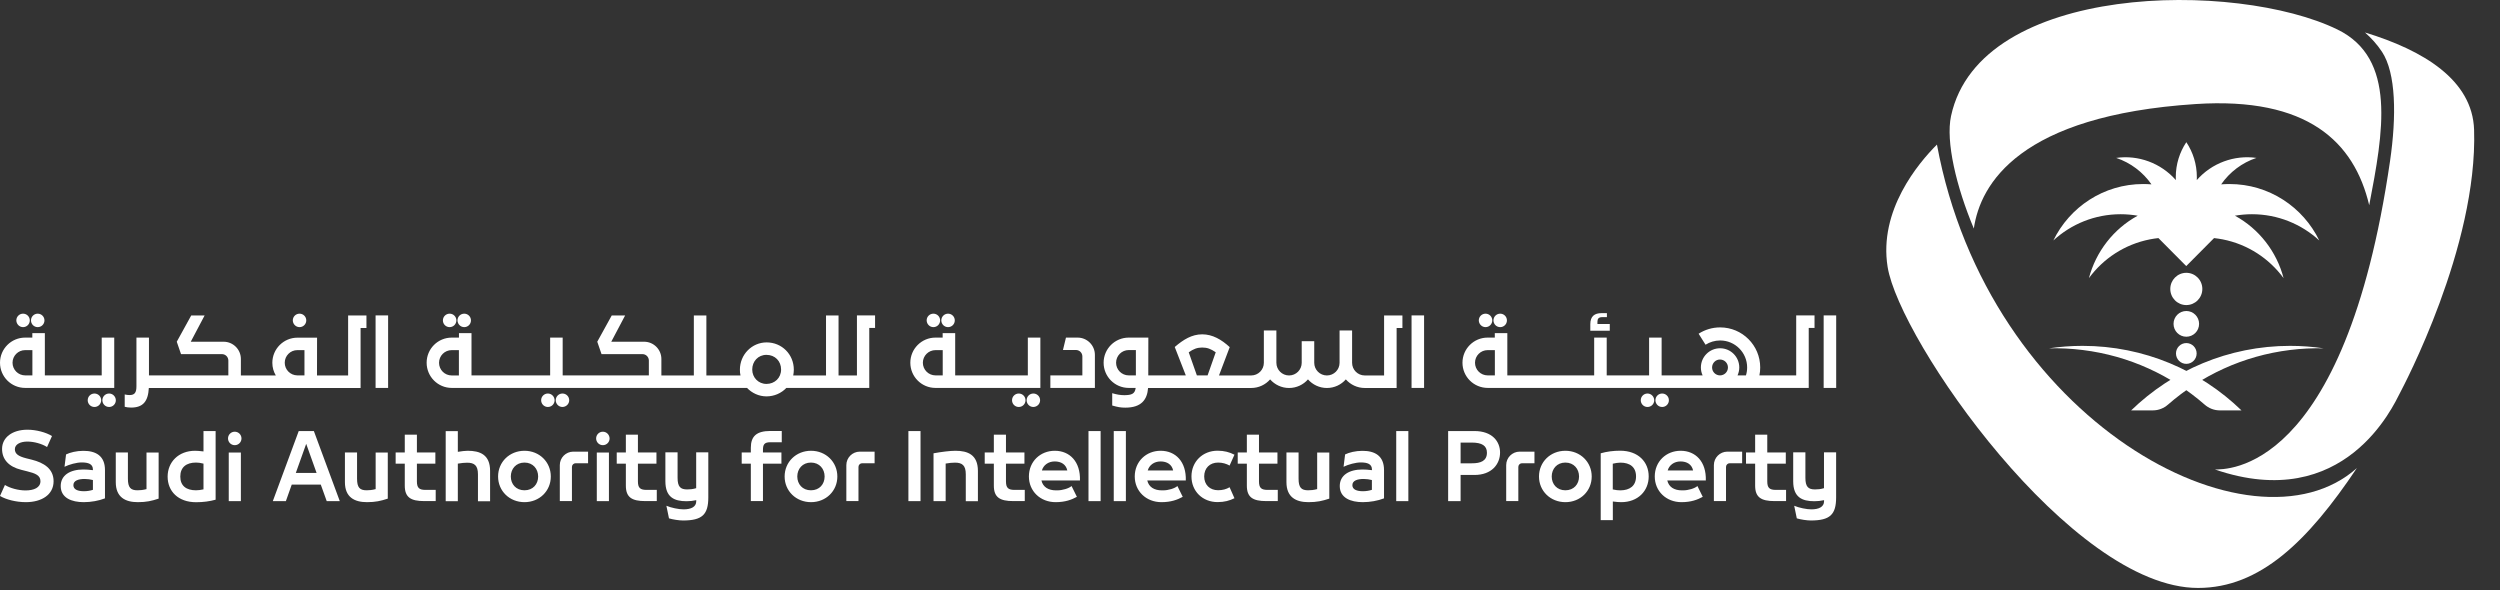 <svg width="970" height="229" viewBox="0 0 970 229" fill="none" xmlns="http://www.w3.org/2000/svg">
<rect x="0" y="0" width="970" height="229" fill="#333333" stroke="none"/>
<path d="M145.726 150.512H150.588V122.376H145.726V150.512ZM332.416 122.376H339.527V127.238H337.277V150.512H305.107C303.167 152.556 300.4 153.797 297.4 153.797C294.452 153.797 291.736 152.504 289.849 150.512H175.285C169.906 150.512 165.535 146.142 165.535 140.737C165.535 135.332 169.906 130.988 175.285 130.988H178.078V129.255H182.94V145.651H213.456V130.988H218.317V145.651H251.756V139.884C251.756 138.513 250.644 137.401 249.273 137.401H233.394L231.739 132.591L237.351 122.402H242.549L237.17 132.591H249.919C253.618 132.591 256.617 135.591 256.617 139.289V145.677H269.212V122.402H274.074V145.677H287.314C287.133 144.978 287.082 144.228 287.082 143.452C287.082 137.556 291.736 132.85 297.452 132.85C303.322 132.85 308.003 137.453 308.003 143.452C308.003 144.228 307.9 144.978 307.77 145.677H320.494V122.402H325.356V145.677H332.493V122.376H332.416ZM178.052 135.849H175.259C172.544 135.849 170.346 138.048 170.346 140.763C170.346 143.478 172.544 145.677 175.259 145.677H178.052V135.849ZM303.064 143.375C303.064 140.116 300.71 137.685 297.374 137.685C294.142 137.685 291.866 140.22 291.866 143.375C291.866 146.504 294.271 148.961 297.374 148.961C300.581 148.961 303.064 146.633 303.064 143.375ZM353.208 140.737C353.208 135.358 357.578 130.988 362.957 130.988H365.75V129.255H370.612V145.651H398.8V130.988H403.662V150.512H362.957C357.578 150.512 353.208 146.142 353.208 140.737ZM358.07 140.737C358.07 143.452 360.268 145.651 362.983 145.651H365.776V135.849H362.983C360.268 135.849 358.07 138.048 358.07 140.737ZM547.681 150.512H552.543V122.376H547.681V150.512ZM624.592 125.712H619.807V124.781C619.807 123.669 620.299 123.048 621.669 123.048H623.48V121.497H621.411C618.695 121.497 617.04 122.686 617.04 125.789V128.324H624.592V125.712V125.712ZM567.439 140.737C567.439 135.358 571.81 130.988 577.189 130.988H579.982V129.255H584.844V145.651H618.54V130.988H623.402V145.651H639.85V130.988H644.711V145.651H660.487H660.616C660.176 144.72 659.944 143.659 659.944 142.573C659.944 138.461 663.28 135.125 667.391 135.125C671.503 135.125 674.839 138.461 674.839 142.573C674.839 143.685 674.581 144.72 674.167 145.651H674.348H677.426C677.736 144.668 677.891 143.634 677.891 142.573C677.891 136.78 673.184 132.1 667.417 132.1C665.323 132.1 663.383 132.72 661.754 133.755L659.064 129.488C661.469 127.936 664.34 127.031 667.417 127.031C676.003 127.031 682.96 133.987 682.96 142.573C682.96 143.634 682.856 144.668 682.649 145.651H696.925V122.376H704.036V127.238H701.786V150.512H577.266C571.81 150.512 567.439 146.142 567.439 140.737ZM664.288 142.573C664.288 144.28 665.659 145.651 667.366 145.651C669.072 145.651 670.443 144.28 670.443 142.573C670.443 140.866 669.072 139.496 667.366 139.496C665.685 139.47 664.288 140.866 664.288 142.573ZM572.301 140.737C572.301 143.452 574.499 145.651 577.215 145.651H580.008V135.849H577.215C574.499 135.849 572.301 138.048 572.301 140.737ZM707.579 122.376V150.512H712.441V122.376H707.579ZM34.033 155.297C34.033 156.745 35.197 157.909 36.645 157.909C38.093 157.909 39.257 156.745 39.257 155.297C39.257 153.849 38.093 152.685 36.645 152.685C35.197 152.685 34.033 153.849 34.033 155.297ZM42.334 152.685C40.886 152.685 39.722 153.849 39.722 155.297C39.722 156.745 40.886 157.909 42.334 157.909C43.782 157.909 44.946 156.745 44.946 155.297C44.92 153.849 43.757 152.685 42.334 152.685ZM116.219 126.927C117.667 126.927 118.831 125.764 118.831 124.315C118.831 122.867 117.667 121.703 116.219 121.703C114.771 121.703 113.607 122.867 113.607 124.315C113.633 125.764 114.796 126.927 116.219 126.927ZM212.576 152.685C211.128 152.685 209.964 153.849 209.964 155.297C209.964 156.745 211.128 157.909 212.576 157.909C214.025 157.909 215.188 156.745 215.188 155.297C215.162 153.849 213.999 152.685 212.576 152.685ZM220.852 155.297C220.852 153.849 219.688 152.685 218.24 152.685C216.792 152.685 215.628 153.849 215.628 155.297C215.628 156.745 216.792 157.909 218.24 157.909C219.688 157.883 220.852 156.719 220.852 155.297ZM576.387 126.927C577.835 126.927 578.999 125.764 578.999 124.315C578.999 122.867 577.835 121.703 576.387 121.703C574.939 121.703 573.775 122.867 573.775 124.315C573.801 125.764 574.965 126.927 576.387 126.927ZM582.076 126.927C583.525 126.927 584.688 125.764 584.688 124.315C584.688 122.867 583.525 121.703 582.076 121.703C580.628 121.703 579.465 122.867 579.465 124.315C579.465 125.764 580.628 126.927 582.076 126.927ZM395.283 152.685C393.835 152.685 392.671 153.849 392.671 155.297C392.671 156.745 393.835 157.909 395.283 157.909C396.732 157.909 397.895 156.745 397.895 155.297C397.895 153.849 396.732 152.685 395.283 152.685ZM403.559 155.297C403.559 153.849 402.395 152.685 400.947 152.685C399.499 152.685 398.335 153.849 398.335 155.297C398.335 156.745 399.499 157.909 400.947 157.909C402.395 157.883 403.559 156.719 403.559 155.297ZM639.229 152.685C637.781 152.685 636.617 153.849 636.617 155.297C636.617 156.745 637.781 157.909 639.229 157.909C640.677 157.909 641.841 156.745 641.841 155.297C641.815 153.849 640.651 152.685 639.229 152.685ZM642.306 155.297C642.306 156.745 643.47 157.909 644.918 157.909C646.367 157.909 647.53 156.745 647.53 155.297C647.53 153.849 646.367 152.685 644.918 152.685C643.47 152.685 642.306 153.849 642.306 155.297ZM362.156 126.927C363.604 126.927 364.768 125.764 364.768 124.315C364.768 122.867 363.604 121.703 362.156 121.703C360.707 121.703 359.544 122.867 359.544 124.315C359.57 125.764 360.733 126.927 362.156 126.927ZM367.845 126.927C369.293 126.927 370.457 125.764 370.457 124.315C370.457 122.867 369.293 121.703 367.845 121.703C366.397 121.703 365.233 122.867 365.233 124.315C365.233 125.764 366.397 126.927 367.845 126.927ZM424.817 137.685C424.817 133.987 421.817 130.988 418.119 130.988H413.593L412.429 135.798H417.472C418.843 135.798 419.955 136.91 419.955 138.28V145.651H407.541V150.512H424.817V137.685ZM174.457 126.927C175.906 126.927 177.069 125.764 177.069 124.315C177.069 122.867 175.906 121.703 174.457 121.703C173.009 121.703 171.845 122.867 171.845 124.315C171.845 125.764 173.009 126.927 174.457 126.927ZM180.121 126.927C181.569 126.927 182.733 125.764 182.733 124.315C182.733 122.867 181.569 121.703 180.121 121.703C178.673 121.703 177.509 122.867 177.509 124.315C177.535 125.764 178.699 126.927 180.121 126.927ZM8.948 126.927C10.396 126.927 11.56 125.764 11.56 124.315C11.56 122.867 10.396 121.703 8.948 121.703C7.5 121.703 6.336 122.867 6.336 124.315C6.362 125.764 7.526 126.927 8.948 126.927ZM14.637 126.927C16.085 126.927 17.249 125.764 17.249 124.315C17.249 122.867 16.085 121.703 14.637 121.703C13.189 121.703 12.025 122.867 12.025 124.315C12.025 125.764 13.189 126.927 14.637 126.927ZM0 140.737C0 135.358 4.37 130.988 9.75 130.988H12.543V129.255H17.404V145.651H39.464V130.988H44.325V150.512H9.775C4.37 150.512 0 146.142 0 140.737ZM4.862 140.737C4.862 143.452 7.06 145.651 9.775 145.651H12.568V135.849H9.75C7.06 135.849 4.862 138.048 4.862 140.737ZM50.843 158.141C49.937 158.141 48.98 158.012 48.386 157.831V153.047C49.11 153.228 49.705 153.28 50.325 153.28C52.265 153.28 52.937 152.271 52.937 149.892V130.988H57.799V145.651H88.599V139.884C88.599 138.513 87.487 137.401 86.117 137.401H70.238L68.583 132.591L74.195 122.402H79.393L74.014 132.591H86.763C90.461 132.591 93.461 135.591 93.461 139.289V145.677H107.012C106.159 144.228 105.668 142.573 105.668 140.763C105.668 135.384 110.038 131.013 115.417 131.013H118.184H119.503H123.02L122.994 145.677H135.071V122.402H142.183V127.264H139.907V150.538H57.747C57.463 155.84 55.42 158.141 50.843 158.141ZM110.478 140.737C110.478 143.452 112.676 145.625 115.365 145.651H118.132V135.849H115.365C112.676 135.849 110.478 138.048 110.478 140.737ZM440.643 150.512H437.954C432.575 150.512 428.204 146.142 428.204 140.737C428.204 135.332 432.575 130.988 437.954 130.988H440.721H442.04H445.557L445.531 145.651H460.091L455.798 134.634C459.134 131.763 462.444 129.72 466.452 129.72C470.487 129.72 473.952 131.763 477.133 134.686L472.969 145.677H485.46C488.176 145.677 490.374 143.478 490.374 140.763V128.22H495.236V140.763C495.236 143.478 497.434 145.677 500.149 145.677C502.865 145.677 505.063 143.478 505.063 140.763V132.384H509.925V140.763C509.925 143.478 512.123 145.677 514.838 145.677C517.554 145.677 519.752 143.478 519.752 140.763V128.22H524.614V140.763C524.614 143.478 526.812 145.677 529.527 145.677H537.027V122.402H544.139V127.264H541.889V150.538H529.527C526.605 150.538 523.993 149.245 522.183 147.202C520.398 149.245 517.786 150.538 514.838 150.538C511.916 150.538 509.304 149.245 507.494 147.202C505.709 149.245 503.097 150.538 500.149 150.538C497.227 150.538 494.615 149.245 492.805 147.202C491.02 149.245 488.408 150.538 485.46 150.538H445.453C445.117 155.09 442.842 158.167 436.609 158.167C434.747 158.167 433.661 157.935 431.54 157.34V152.556C433.247 153.073 434.721 153.331 436.247 153.331C438.937 153.28 440.333 152.943 440.643 150.512ZM461.229 136.703L464.384 145.651H468.547L471.702 136.677C469.763 135.358 468.418 134.841 466.427 134.841C464.539 134.841 463.013 135.41 461.229 136.703ZM440.721 145.651V135.824H437.954C435.238 135.824 433.04 138.022 433.04 140.737C433.04 143.452 435.238 145.651 437.954 145.651H440.721Z" fill="white"/>
<path d="M40.731 182.373V193.364C38.352 194.295 35.3 194.838 32.507 194.838C27.775 194.838 23.559 193.183 23.559 188.579C23.559 184.364 27.206 182.166 32.352 182.166C33.361 182.166 34.628 182.243 36.05 182.424V182.166C36.05 180.019 34.266 179.425 31.68 179.425C29.74 179.425 26.895 180.2 25.033 181.106L25.628 176.321C27.128 175.571 29.688 174.925 32.3 174.925C37.188 174.899 40.731 176.864 40.731 182.373ZM36.05 186.252C35.171 186.019 33.904 185.838 32.869 185.838C30.49 185.838 28.473 186.433 28.473 188.243C28.473 189.976 30.283 190.596 32.585 190.596C33.748 190.596 35.042 190.39 36.05 190.053V186.252ZM56.868 189.769C55.498 190.131 54.386 190.234 53.351 190.234C50.713 190.234 49.627 189.2 49.627 185.735V175.545H44.92V187.079C44.92 192.95 48.644 194.838 53.48 194.838C56.739 194.838 58.834 194.372 61.549 193.467V175.571H56.842V189.769H56.868ZM78.953 167.244H83.66V193.881C81.358 194.527 78.798 194.863 76.083 194.863C69.1 194.863 65.04 190.571 65.04 184.933C65.04 179.295 69.255 174.899 75.695 174.899C76.522 174.899 77.66 175.002 78.953 175.158V167.244V167.244ZM78.953 179.89C77.815 179.58 76.884 179.476 76.031 179.476C72.333 179.476 69.954 181.261 69.954 184.907C69.954 188.553 72.333 190.234 76.031 190.234C76.936 190.234 77.919 190.105 78.953 189.872V179.89ZM88.755 194.45H93.461V175.571H88.755V194.45ZM145.778 189.769C144.407 190.131 143.295 190.234 142.261 190.234C139.623 190.234 138.537 189.2 138.537 185.735V175.545H133.83V187.079C133.83 192.95 137.554 194.838 142.39 194.838C145.649 194.838 147.743 194.372 150.459 193.467V175.571H145.752V189.769H145.778ZM161.76 186.769V179.916H168.923V175.545H161.76V168.641H157.053V175.545H153.51V179.916H157.053V188.424C157.053 192.95 159.355 194.424 164.605 194.424H169.053V190.079H165.096C162.639 190.079 161.76 189.303 161.76 186.769ZM181.44 174.899C180.406 174.899 179.061 175.08 177.638 175.313V167.27H172.932V194.476H177.638V179.89C178.983 179.657 180.224 179.528 181.233 179.528C184.026 179.528 185.448 180.562 185.448 184.028V194.501H190.155V182.709C190.155 176.425 186.276 174.899 181.44 174.899ZM213.714 184.881C213.714 190.519 209.292 194.838 203.499 194.838C197.706 194.838 193.258 190.519 193.258 184.881C193.258 179.269 197.681 174.899 203.499 174.899C209.292 174.899 213.714 179.269 213.714 184.881ZM208.801 184.881C208.801 181.933 206.784 179.476 203.499 179.476C200.215 179.476 198.198 181.933 198.198 184.881C198.198 187.855 200.215 190.234 203.499 190.234C206.784 190.234 208.801 187.855 208.801 184.881ZM231.558 194.45H236.265V175.571H231.558V194.45ZM247.514 186.769V179.916H254.704V175.545H247.514V168.641H242.834V175.545H239.291V179.916H242.834V188.424C242.834 192.95 245.135 194.424 250.385 194.424H254.833V190.079H250.876C248.394 190.079 247.514 189.303 247.514 186.769ZM270.143 189.407C268.772 189.821 267.634 189.898 266.626 189.898C264.014 189.898 262.902 188.864 262.902 185.398V175.494H258.169V186.717C258.169 192.924 261.583 194.476 266.393 194.476C267.608 194.476 268.876 194.346 270.143 194.062V194.476C270.143 196.7 268.1 197.631 265.203 197.631C263.367 197.631 260.419 197.036 258.557 196.234L259.566 201.122C261.066 201.587 263.522 201.949 264.996 201.949C272.47 201.949 274.824 199.648 274.824 192.976V175.494H270.117V189.407H270.143ZM291.323 173.735V175.545H287.78V179.916H291.323V194.424H296.029V179.916H303.193V175.545H296.029V174.614C296.029 172.571 296.469 171.589 298.874 171.589H303.322V167.218H298.822C293.599 167.244 291.323 169.21 291.323 173.735ZM324.89 184.881C324.89 190.519 320.468 194.838 314.675 194.838C308.882 194.838 304.434 190.519 304.434 184.881C304.434 179.269 308.856 174.899 314.675 174.899C320.468 174.899 324.89 179.269 324.89 184.881ZM319.951 184.881C319.951 181.933 317.934 179.476 314.649 179.476C311.365 179.476 309.348 181.933 309.348 184.881C309.348 187.855 311.365 190.234 314.649 190.234C317.959 190.234 319.951 187.855 319.951 184.881ZM370.69 174.899C368.647 174.899 365.13 175.339 362.207 175.882V194.45H366.914V179.864C368.259 179.631 369.5 179.502 370.509 179.502C373.302 179.502 374.724 180.537 374.724 184.002V194.476H379.431V182.683C379.405 176.425 375.5 174.899 370.69 174.899ZM390.318 186.769V179.916H397.482V175.545H390.318V168.641H385.612V175.545H382.069V179.916H385.612V188.424C385.612 192.95 387.913 194.424 393.163 194.424H397.611V190.079H393.654C391.197 190.079 390.318 189.303 390.318 186.769ZM419.024 186.433H404.076C404.671 189.019 406.817 190.26 409.74 190.26H410.231C412.197 190.26 414.757 189.51 415.765 188.579L417.834 192.769C415.817 193.881 413.309 194.838 409.585 194.838C403.611 194.838 399.214 190.545 399.214 184.881C399.214 179.037 403.662 174.899 409.248 174.899C415.067 174.899 419.257 179.14 419.024 186.433ZM414.11 182.528C413.619 180.226 411.757 179.037 409.223 179.037C406.714 179.037 404.826 180.511 404.257 182.528H414.11ZM422.334 194.45H427.041V167.244H422.334V194.45ZM432.135 194.45H436.842V167.244H432.135V194.45ZM460.091 186.433H445.143C445.738 189.019 447.885 190.26 450.807 190.26H451.298C453.264 190.26 455.824 189.51 456.832 188.579L458.901 192.769C456.884 193.881 454.376 194.838 450.652 194.838C444.678 194.838 440.281 190.545 440.281 184.881C440.281 179.037 444.73 174.899 450.315 174.899C456.134 174.899 460.324 179.14 460.091 186.433ZM455.177 182.528C454.686 180.226 452.824 179.037 450.29 179.037C447.781 179.037 445.893 180.511 445.324 182.528H455.177ZM472.633 179.476C474.366 179.476 475.84 179.942 477.081 180.64L478.969 176.425C477.056 175.442 475.013 174.873 472.426 174.873C466.582 174.873 462.289 179.166 462.289 184.855C462.289 190.596 466.582 194.812 472.426 194.812C475.013 194.812 477.056 194.269 478.969 193.312L477.081 189.045C475.84 189.795 474.366 190.209 472.633 190.209C469.375 190.209 467.228 188.062 467.228 184.855C467.228 181.649 469.375 179.476 472.633 179.476ZM488.486 186.769V179.916H495.65V175.545H488.486V168.641H483.779V175.545H480.236V179.916H483.779V188.424C483.779 192.95 486.081 194.424 491.331 194.424H495.779V190.079H491.822C489.365 190.079 488.486 189.303 488.486 186.769ZM511.089 189.769C509.718 190.131 508.606 190.234 507.571 190.234C504.934 190.234 503.847 189.2 503.847 185.735V175.545H499.141V187.079C499.141 192.95 502.865 194.838 507.701 194.838C510.959 194.838 513.054 194.372 515.769 193.467V175.571H511.063V189.769H511.089ZM537.001 182.373V193.364C534.622 194.295 531.57 194.838 528.777 194.838C524.045 194.838 519.829 193.183 519.829 188.579C519.829 184.364 523.476 182.166 528.622 182.166C529.631 182.166 530.898 182.243 532.32 182.424V182.166C532.32 180.019 530.536 179.425 527.95 179.425C526.01 179.425 523.166 180.2 521.304 181.106L521.898 176.321C523.398 175.571 525.958 174.925 528.57 174.925C533.458 174.899 537.001 176.864 537.001 182.373ZM532.294 186.252C531.415 186.019 530.148 185.838 529.114 185.838C526.734 185.838 524.717 186.433 524.717 188.243C524.717 189.976 526.527 190.596 528.829 190.596C529.993 190.596 531.286 190.39 532.294 190.053V186.252V186.252ZM541.734 194.45H546.44V167.244H541.734V194.45ZM617.584 184.881C617.584 190.519 613.161 194.838 607.369 194.838C601.576 194.838 597.128 190.519 597.128 184.881C597.128 179.269 601.55 174.899 607.369 174.899C613.161 174.899 617.584 179.269 617.584 184.881ZM612.67 184.881C612.67 181.933 610.653 179.476 607.369 179.476C604.084 179.476 602.067 181.933 602.067 184.881C602.067 187.855 604.084 190.234 607.369 190.234C610.653 190.234 612.67 187.855 612.67 184.881ZM639.695 184.855C639.695 190.493 635.505 194.838 629.04 194.838C628.212 194.838 627.1 194.76 625.781 194.579V201.82H621.075V175.882C623.376 175.209 625.962 174.873 628.652 174.873C635.634 174.899 639.695 179.218 639.695 184.855ZM634.781 184.855C634.781 181.209 632.402 179.502 628.704 179.502C627.773 179.502 626.79 179.683 625.756 179.916V189.898C626.893 190.157 627.824 190.26 628.704 190.26C632.402 190.234 634.781 188.476 634.781 184.855ZM661.857 186.433H646.91C647.505 189.019 649.651 190.26 652.573 190.26H653.065C655.03 190.26 657.59 189.51 658.599 188.579L660.668 192.769C658.651 193.881 656.142 194.838 652.418 194.838C646.444 194.838 642.048 190.545 642.048 184.881C642.048 179.037 646.496 174.899 652.082 174.899C657.901 174.899 662.09 179.14 661.857 186.433ZM656.918 182.528C656.427 180.226 654.565 179.037 652.03 179.037C649.522 179.037 647.634 180.511 647.065 182.528H656.918ZM685.701 186.769V179.916H692.89V175.545H685.701V168.641H680.994V175.545H677.451V179.916H680.994V188.424C680.994 192.95 683.296 194.424 688.546 194.424H692.994V190.079H689.037C686.58 190.079 685.701 189.303 685.701 186.769ZM707.735 189.407C706.364 189.821 705.226 189.898 704.218 189.898C701.606 189.898 700.494 188.864 700.494 185.398V175.494H695.761V186.717C695.761 192.924 699.175 194.476 703.985 194.476C705.2 194.476 706.467 194.346 707.735 194.062V194.476C707.735 196.7 705.692 197.631 702.795 197.631C700.959 197.631 698.011 197.036 696.149 196.234L697.157 201.122C698.657 201.587 701.114 201.949 702.588 201.949C710.062 201.949 712.415 199.648 712.415 192.976V175.494H707.709V189.407H707.735ZM328.381 180.459V194.424H333.088V181.157C333.088 180.381 333.735 179.735 334.51 179.735C336.372 179.735 339.346 179.735 339.346 179.735V175.235H333.579C330.709 175.261 328.381 177.588 328.381 180.459ZM217.206 180.459V194.424H221.912V181.157C221.912 180.381 222.559 179.735 223.335 179.735C225.197 179.735 228.171 179.735 228.171 179.735V175.235H222.404C219.533 175.261 217.206 177.588 217.206 180.459ZM584.404 180.459V194.424H589.111V181.157C589.111 180.381 589.757 179.735 590.533 179.735C592.395 179.735 595.369 179.735 595.369 179.735V175.235H589.602C586.732 175.261 584.404 177.588 584.404 180.459ZM664.987 180.459V194.424H669.693V181.157C669.693 180.381 670.34 179.735 671.116 179.735C672.978 179.735 675.952 179.735 675.952 179.735V175.235H670.185C667.314 175.261 664.987 177.588 664.987 180.459ZM91.082 167.503C89.634 167.503 88.47 168.666 88.47 170.115C88.47 171.563 89.634 172.727 91.082 172.727C92.53 172.727 93.694 171.563 93.694 170.115C93.694 168.666 92.53 167.503 91.082 167.503ZM233.912 167.503C232.463 167.503 231.3 168.666 231.3 170.115C231.3 171.563 232.463 172.727 233.912 172.727C235.36 172.727 236.524 171.563 236.524 170.115C236.498 168.666 235.334 167.503 233.912 167.503Z" fill="white"/>
<path d="M20.792 186.717C20.792 191.941 16.189 194.837 10.034 194.837C6.232 194.837 2.327 193.829 0 192.432L1.914 188.165C3.827 189.381 7.086 190.286 9.905 190.286C13.189 190.286 15.697 189.2 15.697 186.691C15.697 184.415 13.655 183.64 10.525 182.864L8.275 182.295C3.336 181.079 0.802 178.209 0.802 174.174C0.802 169.752 4.758 166.727 10.655 166.727C14.043 166.727 17.87 167.761 20.172 169.183L18.258 173.45C16.267 172.183 13.215 171.33 10.603 171.33C8.017 171.33 5.767 172.338 5.767 174.278C5.767 176.062 7.086 177.019 10.086 177.795L12.361 178.364C16.991 179.528 20.792 181.855 20.792 186.717ZM121.779 167.244L131.839 194.449H126.77L124.468 188.036H113.193L110.917 194.449H105.849L115.908 167.244H121.779ZM122.839 183.51L118.805 172.209L114.771 183.51H122.839ZM582.025 175.571C582.025 180.097 578.792 184.286 572.068 184.286H566.715V194.449H561.879V167.244H572.068C578.999 167.244 582.025 171.304 582.025 175.571ZM576.93 175.649C576.93 172.959 575.016 171.718 571.034 171.718H566.715V179.76H571.034C574.551 179.786 576.93 178.804 576.93 175.649ZM352.458 194.449H357.164V167.244H352.458V194.449Z" fill="white"/>
<path d="M919.252 79.628C924.699 51.336 929.991 22.708 906.945 11.458C867.816 -7.653 768.207 -6.851 757.006 45C754.873 54.905 759.035 72.438 765.844 88.679C768.362 71.3 783.623 44.819 851.887 40.371C895.41 37.526 913.445 55.086 919.252 79.628Z" fill="white"/>
<path d="M959.948 50.353C959.332 31.009 940.268 19.501 917.607 12.596C920.074 14.768 922.309 17.225 924.21 20.095C929.683 28.371 929.863 45.051 927.345 62.43C909.591 184.415 863.345 182.036 859.415 182.165C909.797 199.44 928.706 157.21 931.147 152.555C932.406 150.124 961.387 95.738 959.948 50.353Z" fill="white"/>
<path d="M867.148 83.688C869.28 83.326 871.49 83.119 873.751 83.119C883.822 83.119 892.994 86.972 899.88 93.308C893.585 80.326 880.353 71.404 865.041 71.404C863.962 71.404 862.883 71.456 861.804 71.534C865.118 66.775 869.897 63.129 875.498 61.267C866.916 60.051 858.155 63.258 852.349 69.878C852.375 69.49 852.375 69.077 852.375 68.689C852.375 63.672 850.859 59.017 848.29 55.164C845.72 59.043 844.204 63.698 844.204 68.689C844.204 69.077 844.23 69.49 844.23 69.878C838.424 63.258 829.663 60.051 821.081 61.267C826.657 63.129 831.461 66.775 834.775 71.534C833.696 71.456 832.643 71.404 831.538 71.404C816.226 71.404 802.994 80.352 796.7 93.308C803.585 86.972 812.757 83.119 822.829 83.119C825.064 83.119 827.273 83.326 829.431 83.688C820.028 88.809 813.22 97.653 810.496 107.92C816.046 100.368 824.319 94.808 834.185 92.869C835.289 92.662 836.394 92.481 837.473 92.377L848.264 103.239L859.055 92.377C860.159 92.507 861.264 92.662 862.343 92.869C872.235 94.808 880.482 100.368 886.031 107.92C883.359 97.653 876.525 88.809 867.148 83.688Z" fill="white"/>
<path d="M848.289 130.65C851.028 130.65 853.248 128.416 853.248 125.659C853.248 122.903 851.028 120.668 848.289 120.668C845.551 120.668 843.331 122.903 843.331 125.659C843.331 128.416 845.551 130.65 848.289 130.65Z" fill="white"/>
<path d="M848.289 141.177C850.503 141.177 852.297 139.371 852.297 137.143C852.297 134.915 850.503 133.108 848.289 133.108C846.076 133.108 844.281 134.915 844.281 137.143C844.281 139.371 846.076 141.177 848.289 141.177Z" fill="white"/>
<path d="M848.289 118.368C851.723 118.368 854.507 115.566 854.507 112.109C854.507 108.653 851.723 105.851 848.289 105.851C844.855 105.851 842.072 108.653 842.072 112.109C842.072 115.566 844.855 118.368 848.289 118.368Z" fill="white"/>
<path d="M888.575 134.194C864.63 134.194 842.894 143.737 826.888 159.228H835.34C837.524 159.228 839.58 158.4 841.224 156.952C854.122 145.702 870.333 138.048 888.523 135.798C892.917 135.255 897.259 135.048 901.549 135.151C897.336 134.531 892.994 134.194 888.575 134.194Z" fill="white"/>
<path d="M808.004 134.194C831.949 134.194 853.685 143.737 869.691 159.228H861.238C859.054 159.228 856.999 158.4 855.355 156.952C842.457 145.702 826.246 138.048 808.055 135.798C803.662 135.255 799.32 135.048 795.03 135.151C799.217 134.531 803.585 134.194 808.004 134.194Z" fill="white"/>
<path d="M751.533 56.094C744.211 63.413 728.898 81.671 732.392 103.549C736.965 132.048 803.611 228.121 852.837 228.121C876.885 228.121 895.435 210.044 914.473 181.597C873.879 217.932 771.419 163.572 751.533 56.094Z" fill="white"/>
</svg>
